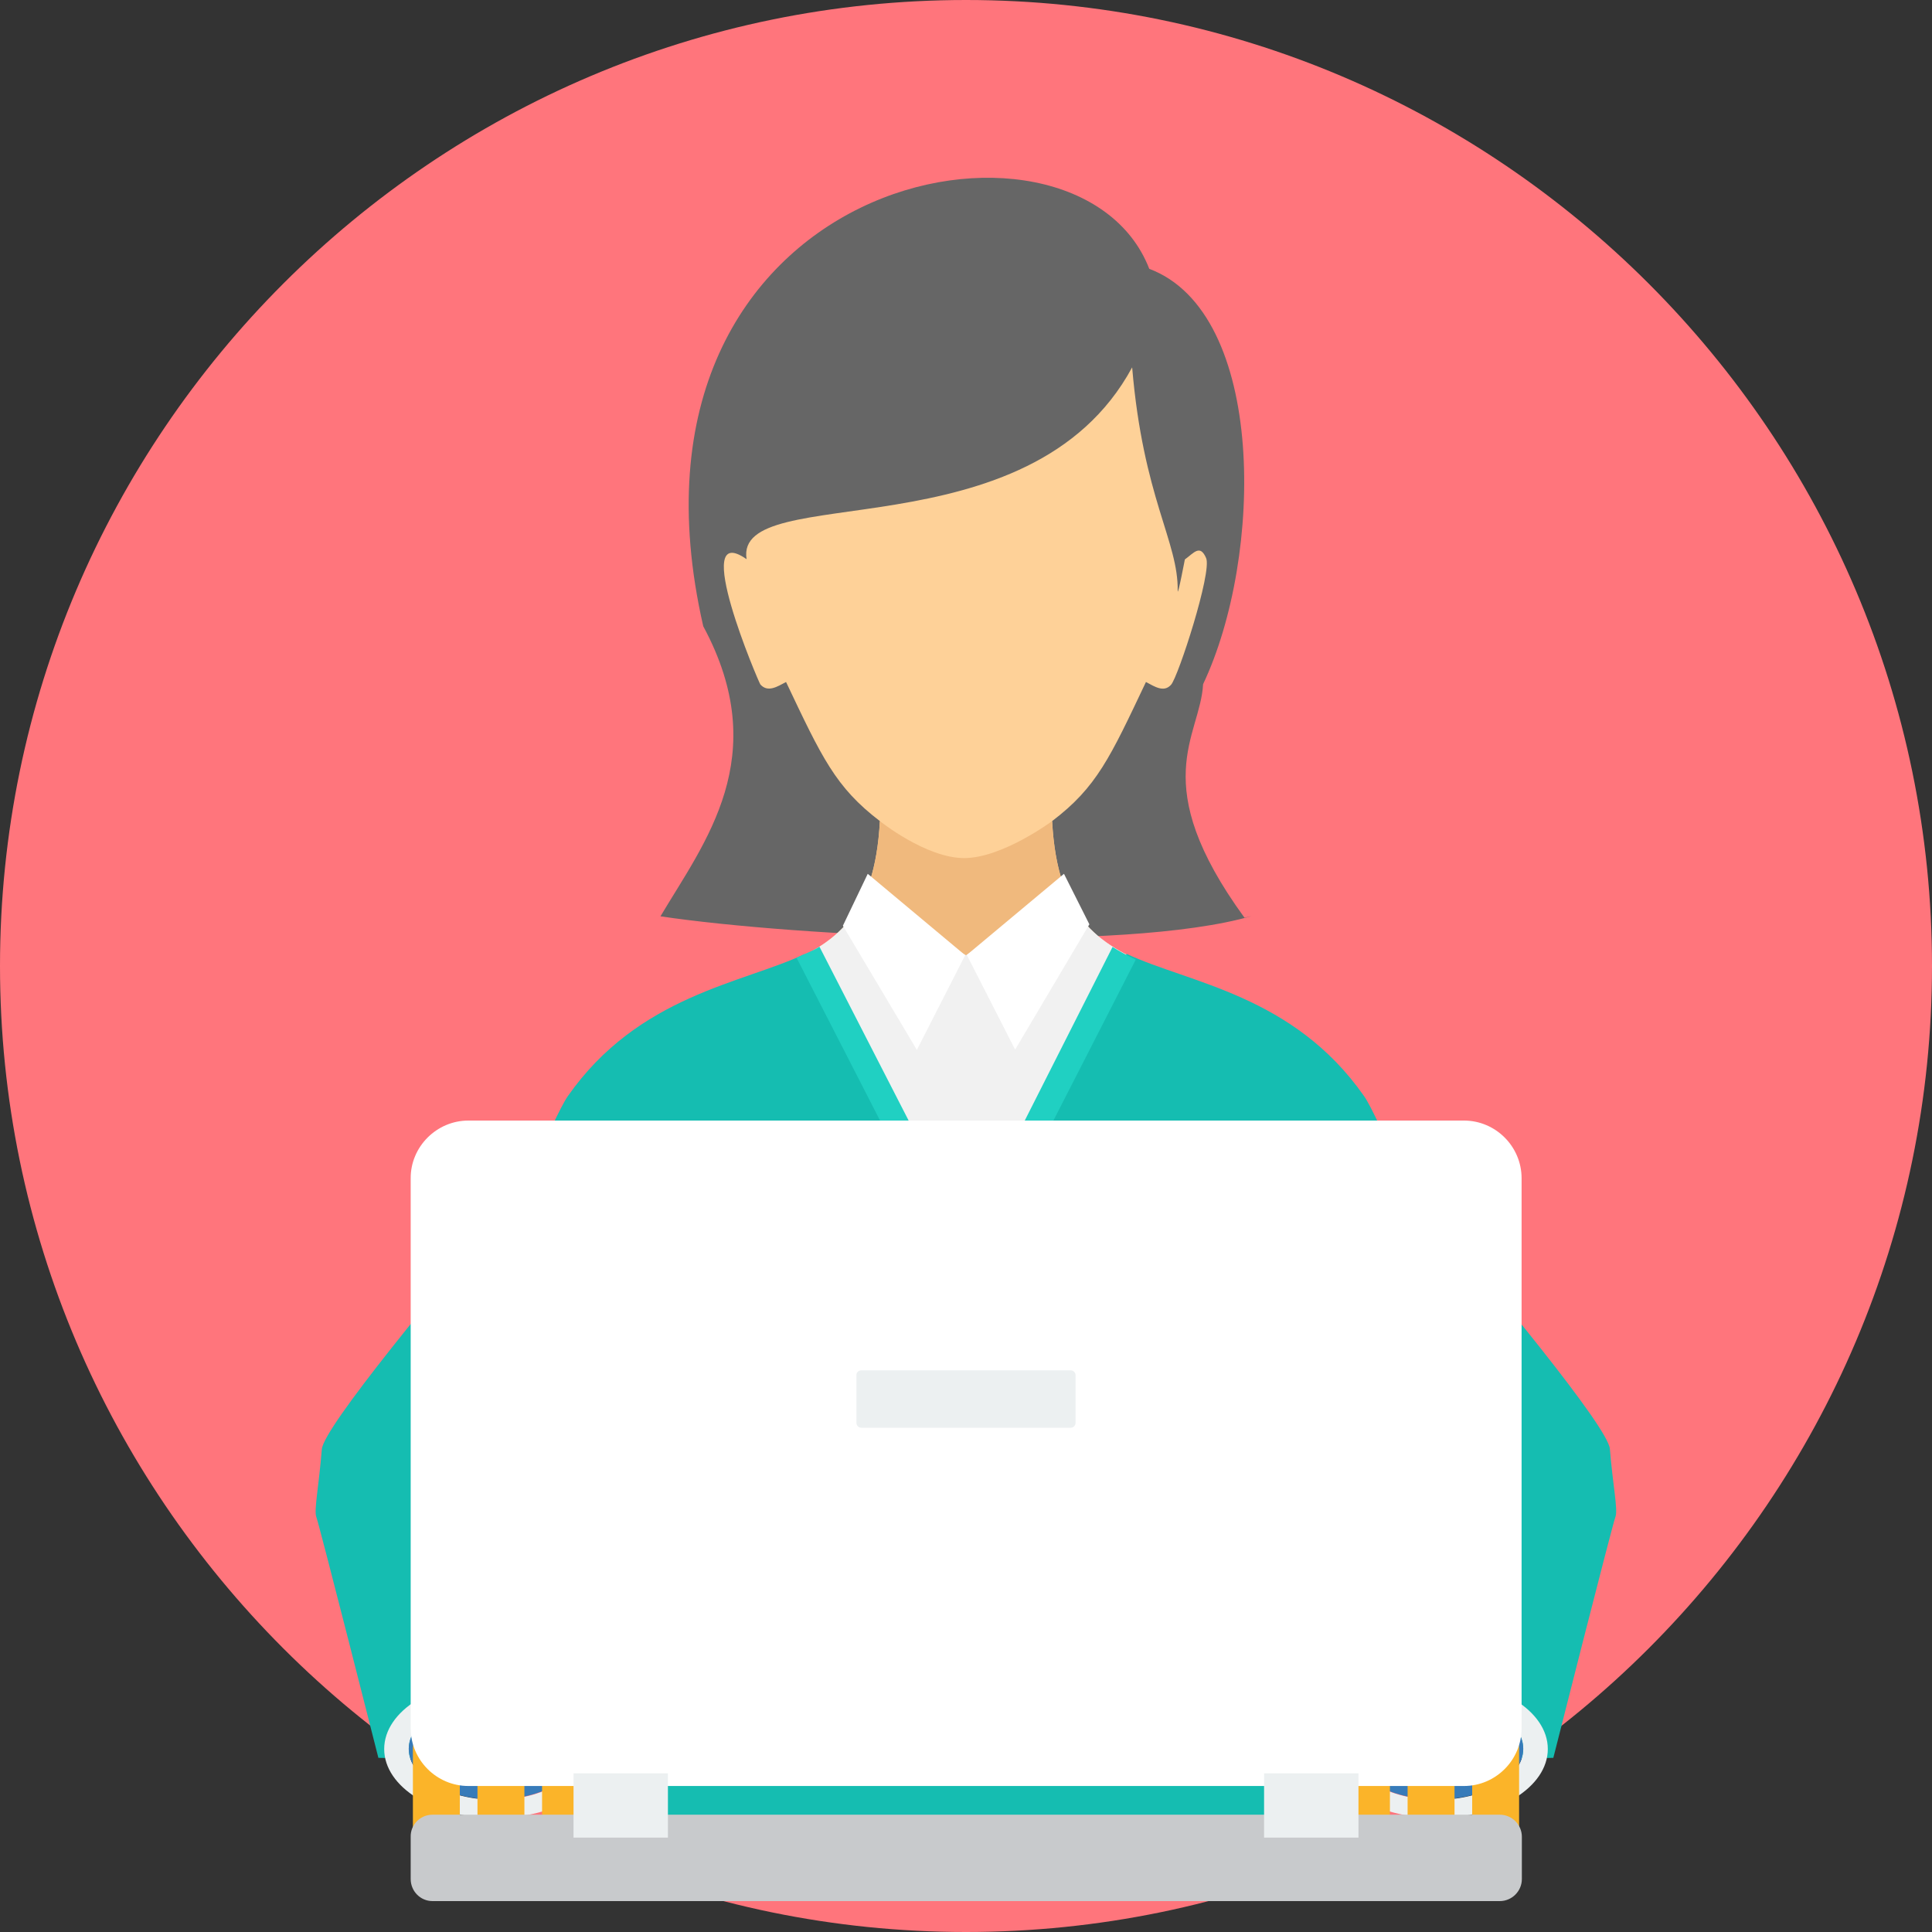 <?xml version="1.0" encoding="utf-8"?>
<!-- Generator: Adobe Illustrator 23.0.3, SVG Export Plug-In . SVG Version: 6.00 Build 0)  -->
<svg version="1.1" id="Слой_1" xmlns="http://www.w3.org/2000/svg" xmlns:xlink="http://www.w3.org/1999/xlink" x="0px" y="0px"
	 viewBox="0 0 70 70" style="enable-background:new 0 0 70 70;" xml:space="preserve">
<rect x="0" y="0" width="70" height="70" fill="#333333" stroke="none"/>
<style type="text/css">
	.st0{fill:#FF757C;}
	.st1{fill:#666666;}
	.st2{fill:#FED198;}
	.st3{fill:#F0B97D;}
	.st4{fill:#F1F1F1;}
	.st5{fill:#FFFFFF;}
	.st6{fill:#15BDB1;}
	.st7{fill:#ECF0F1;}
	.st8{fill:#377BB9;}
	.st9{fill:#FBB429;}
	.st10{fill:#20D0C2;}
	.st11{fill:#C8CACC;}
</style>
<g>
	<path class="st0" d="M35,70c19.28,0,35-15.72,35-35S54.28,0,35,0C15.72,0,0,15.72,0,35S15.72,70,35,70L35,70z M35,70"/>
	<path class="st1" d="M23.93,33.2c1.59-2.68,4.1-5.78,1.55-10.51C21.74,6.3,39.02,2.97,41.64,9.74c4.25,1.6,4.14,10.43,1.95,15.05
		c-0.1,1.9-2.07,3.56,1.5,8.46l0.26-0.06C40.71,34.54,28.83,33.93,23.93,33.2L23.93,33.2L23.93,33.2z M23.93,33.2"/>
	<path class="st2" d="M28.48,24.71c1.3,2.74,1.79,3.81,3.4,5.04c-0.38,6.97-5.73,3.64-9.65,9.96c-0.34,0.55-1.4,3.27-2.33,5.93
		c4.34,2.84,9.53,4.49,15.1,4.49c5.57,0,10.76-1.65,15.1-4.49c-0.93-2.65-1.99-5.38-2.33-5.93c-3.92-6.32-9.27-2.99-9.65-9.96
		c1.62-1.23,2.1-2.3,3.4-5.04c0.32,0.17,0.65,0.39,0.91,0.1c0.26-0.29,1.49-4.08,1.27-4.59c-0.22-0.51-0.44-0.19-0.77,0.05
		c0.02-0.11-0.26,1.37-0.26,1.14c0.03-1.79-1.25-3.36-1.65-8.1c-3.72,6.88-14.43,4.05-13.97,6.95c-2.09-1.46,0.45,4.49,0.5,4.54
		C27.82,25.1,28.16,24.88,28.48,24.71L28.48,24.71z M28.48,24.71"/>
	<path class="st3" d="M31.88,29.75c-0.09,1.73-0.49,2.83-1.1,3.59l4.35,2.39l4.24-2.21c-0.69-0.77-1.15-1.9-1.25-3.77
		c0,0-1.79,1.33-3.17,1.34C33.56,31.1,31.88,29.75,31.88,29.75L31.88,29.75z M31.88,29.75"/>
	<path class="st4" d="M31.29,32.5c-0.98,2.11-3,2.35-5.18,3.51l8.8,14.12l0.09,0c0.59,0,1.17-0.02,1.75-0.06l7.16-14.05
		c-2.27-1.22-4.38-1.43-5.31-3.78l-3.6,2.37L31.29,32.5z M31.29,32.5"/>
	<path class="st5" d="M31.44,31.66l-0.9,1.88l2.68,4.5l1.75-3.43L31.44,31.66z M38.55,31.66l0.92,1.83l-2.69,4.54l-1.75-3.43
		L38.55,31.66z M38.55,31.66"/>
	<path class="st6" d="M29.15,34.57c-2.24,1.06-6.02,1.49-8.58,5.15c-0.25,0.36-0.85,1.65-1.53,3.25c-3.16,3.72-7.32,8.75-7.38,9.54
		c-0.1,1.28-0.29,2.21-0.2,2.45c0.1,0.25,2.25,8.73,2.25,8.73l7.79,0.16l-2.43-9.87l4.14-3.65v16.44h23.57V50.33l4.14,3.65
		l-2.43,9.87l7.79-0.16c0,0,2.15-8.49,2.25-8.73c0.1-0.25-0.1-1.18-0.2-2.46c-0.06-0.79-4.22-5.82-7.38-9.54
		c-0.68-1.6-1.28-2.9-1.53-3.25c-2.57-3.67-6.35-4.09-8.6-5.15l-4.52,8.76L35,45.22l-1.24-1.92L29.15,34.57L29.15,34.57L29.15,34.57
		z M29.15,34.57"/>
	<path class="st7" d="M17.94,60.87c2.22,0,4.02,1.12,4.02,2.5c0,1.38-1.8,2.5-4.02,2.5c-2.22,0-4.02-1.12-4.02-2.5
		C13.92,61.99,15.72,60.87,17.94,60.87L17.94,60.87z M17.94,61.53c-1.73,0-3.13,0.82-3.13,1.84c0,1.01,1.4,1.84,3.13,1.84
		c1.73,0,3.13-0.82,3.13-1.84C21.07,62.35,19.67,61.53,17.94,61.53L17.94,61.53z M17.94,61.53"/>
	<path class="st8" d="M17.94,65.2c1.72,0,3.13-0.83,3.13-1.84c0-1.01-1.41-1.84-3.13-1.84c-1.72,0-3.13,0.83-3.13,1.84
		C14.81,64.38,16.21,65.2,17.94,65.2L17.94,65.2z M17.94,65.2"/>
	<path class="st9" d="M16.66,64.42v2.01c0,0.25-0.2,0.45-0.45,0.45h-0.8c-0.25,0-0.45-0.2-0.45-0.45v-3.11
		c0-0.05,0.01-0.09,0.02-0.14v-0.68c0-0.58,0.48-1.06,1.06-1.06h6.55c0.58,0,1.06,0.48,1.06,1.06v0.68
		c0.01,0.04,0.02,0.09,0.02,0.14v3.11c0,0.25-0.2,0.45-0.45,0.45h-0.8c-0.25,0-0.45-0.2-0.45-0.45v-2.01h-0.63v2.01
		c0,0.25-0.2,0.45-0.45,0.45h-0.8c-0.25,0-0.45-0.2-0.45-0.45v-2.01H19v2.01c0,0.25-0.2,0.45-0.45,0.45h-0.8
		c-0.25,0-0.45-0.2-0.45-0.45v-2.01H16.66z M16.66,64.42"/>
	<path class="st7" d="M52.06,60.87c-2.22,0-4.02,1.12-4.02,2.5c0,1.38,1.8,2.5,4.02,2.5c2.22,0,4.02-1.12,4.02-2.5
		C56.08,61.99,54.28,60.87,52.06,60.87L52.06,60.87z M52.06,61.53c1.73,0,3.13,0.82,3.13,1.84c0,1.01-1.4,1.84-3.13,1.84
		c-1.73,0-3.13-0.82-3.13-1.84C48.93,62.35,50.33,61.53,52.06,61.53L52.06,61.53z M52.06,61.53"/>
	<path class="st8" d="M52.06,65.2c1.72,0,3.13-0.83,3.13-1.84c0-1.01-1.41-1.84-3.13-1.84c-1.72,0-3.13,0.83-3.13,1.84
		C48.93,64.38,50.34,65.2,52.06,65.2L52.06,65.2z M52.06,65.2"/>
	<path class="st9" d="M53.34,64.42v2.01c0,0.25,0.2,0.45,0.45,0.45h0.8c0.25,0,0.45-0.2,0.45-0.45v-3.11c0-0.05-0.01-0.09-0.02-0.14
		v-0.68c0-0.58-0.48-1.06-1.06-1.06h-6.55c-0.58,0-1.06,0.48-1.06,1.06v0.68c-0.01,0.04-0.02,0.09-0.02,0.14v3.11
		c0,0.25,0.2,0.45,0.45,0.45h0.8c0.25,0,0.45-0.2,0.45-0.45v-2.01h0.63v2.01c0,0.25,0.2,0.45,0.45,0.45h0.8
		c0.25,0,0.45-0.2,0.45-0.45v-2.01H51v2.01c0,0.25,0.2,0.45,0.45,0.45h0.8c0.25,0,0.45-0.2,0.45-0.45v-2.01H53.34z M53.34,64.42"/>
	<path class="st10" d="M29.69,34.3l5.35,10.43l5.27-10.42c0.27,0.17,0.55,0.32,0.84,0.46l-6.12,11.96l-6.17-12.03
		C29.16,34.55,29.43,34.47,29.69,34.3L29.69,34.3z M29.69,34.3"/>
	<path class="st5" d="M16.97,40.6h36.07c1.15,0,2.09,0.94,2.09,2.09v19.93c0,1.15-0.94,2.09-2.09,2.09H16.97
		c-1.15,0-2.09-0.94-2.09-2.09V42.7C14.87,41.55,15.82,40.6,16.97,40.6L16.97,40.6z M16.97,40.6"/>
	<path class="st11" d="M15.67,65.75h38.67c0.44,0,0.8,0.36,0.8,0.8v1.53c0,0.44-0.36,0.8-0.8,0.8H15.67c-0.44,0-0.79-0.36-0.79-0.8
		v-1.53C14.87,66.11,15.23,65.75,15.67,65.75L15.67,65.75z M15.67,65.75"/>
	<path class="st7" d="M20.78,64.25h3.42v2.33h-3.42V64.25z M45.8,64.25h3.42v2.33H45.8V64.25z M45.8,64.25"/>
	<path class="st7" d="M31.21,49.65h7.58c0.1,0,0.18,0.08,0.18,0.18v1.72c0,0.1-0.08,0.18-0.18,0.18h-7.58
		c-0.1,0-0.18-0.08-0.18-0.18v-1.72C31.02,49.73,31.11,49.65,31.21,49.65L31.21,49.65z M31.21,49.65"/>
</g>
</svg>
